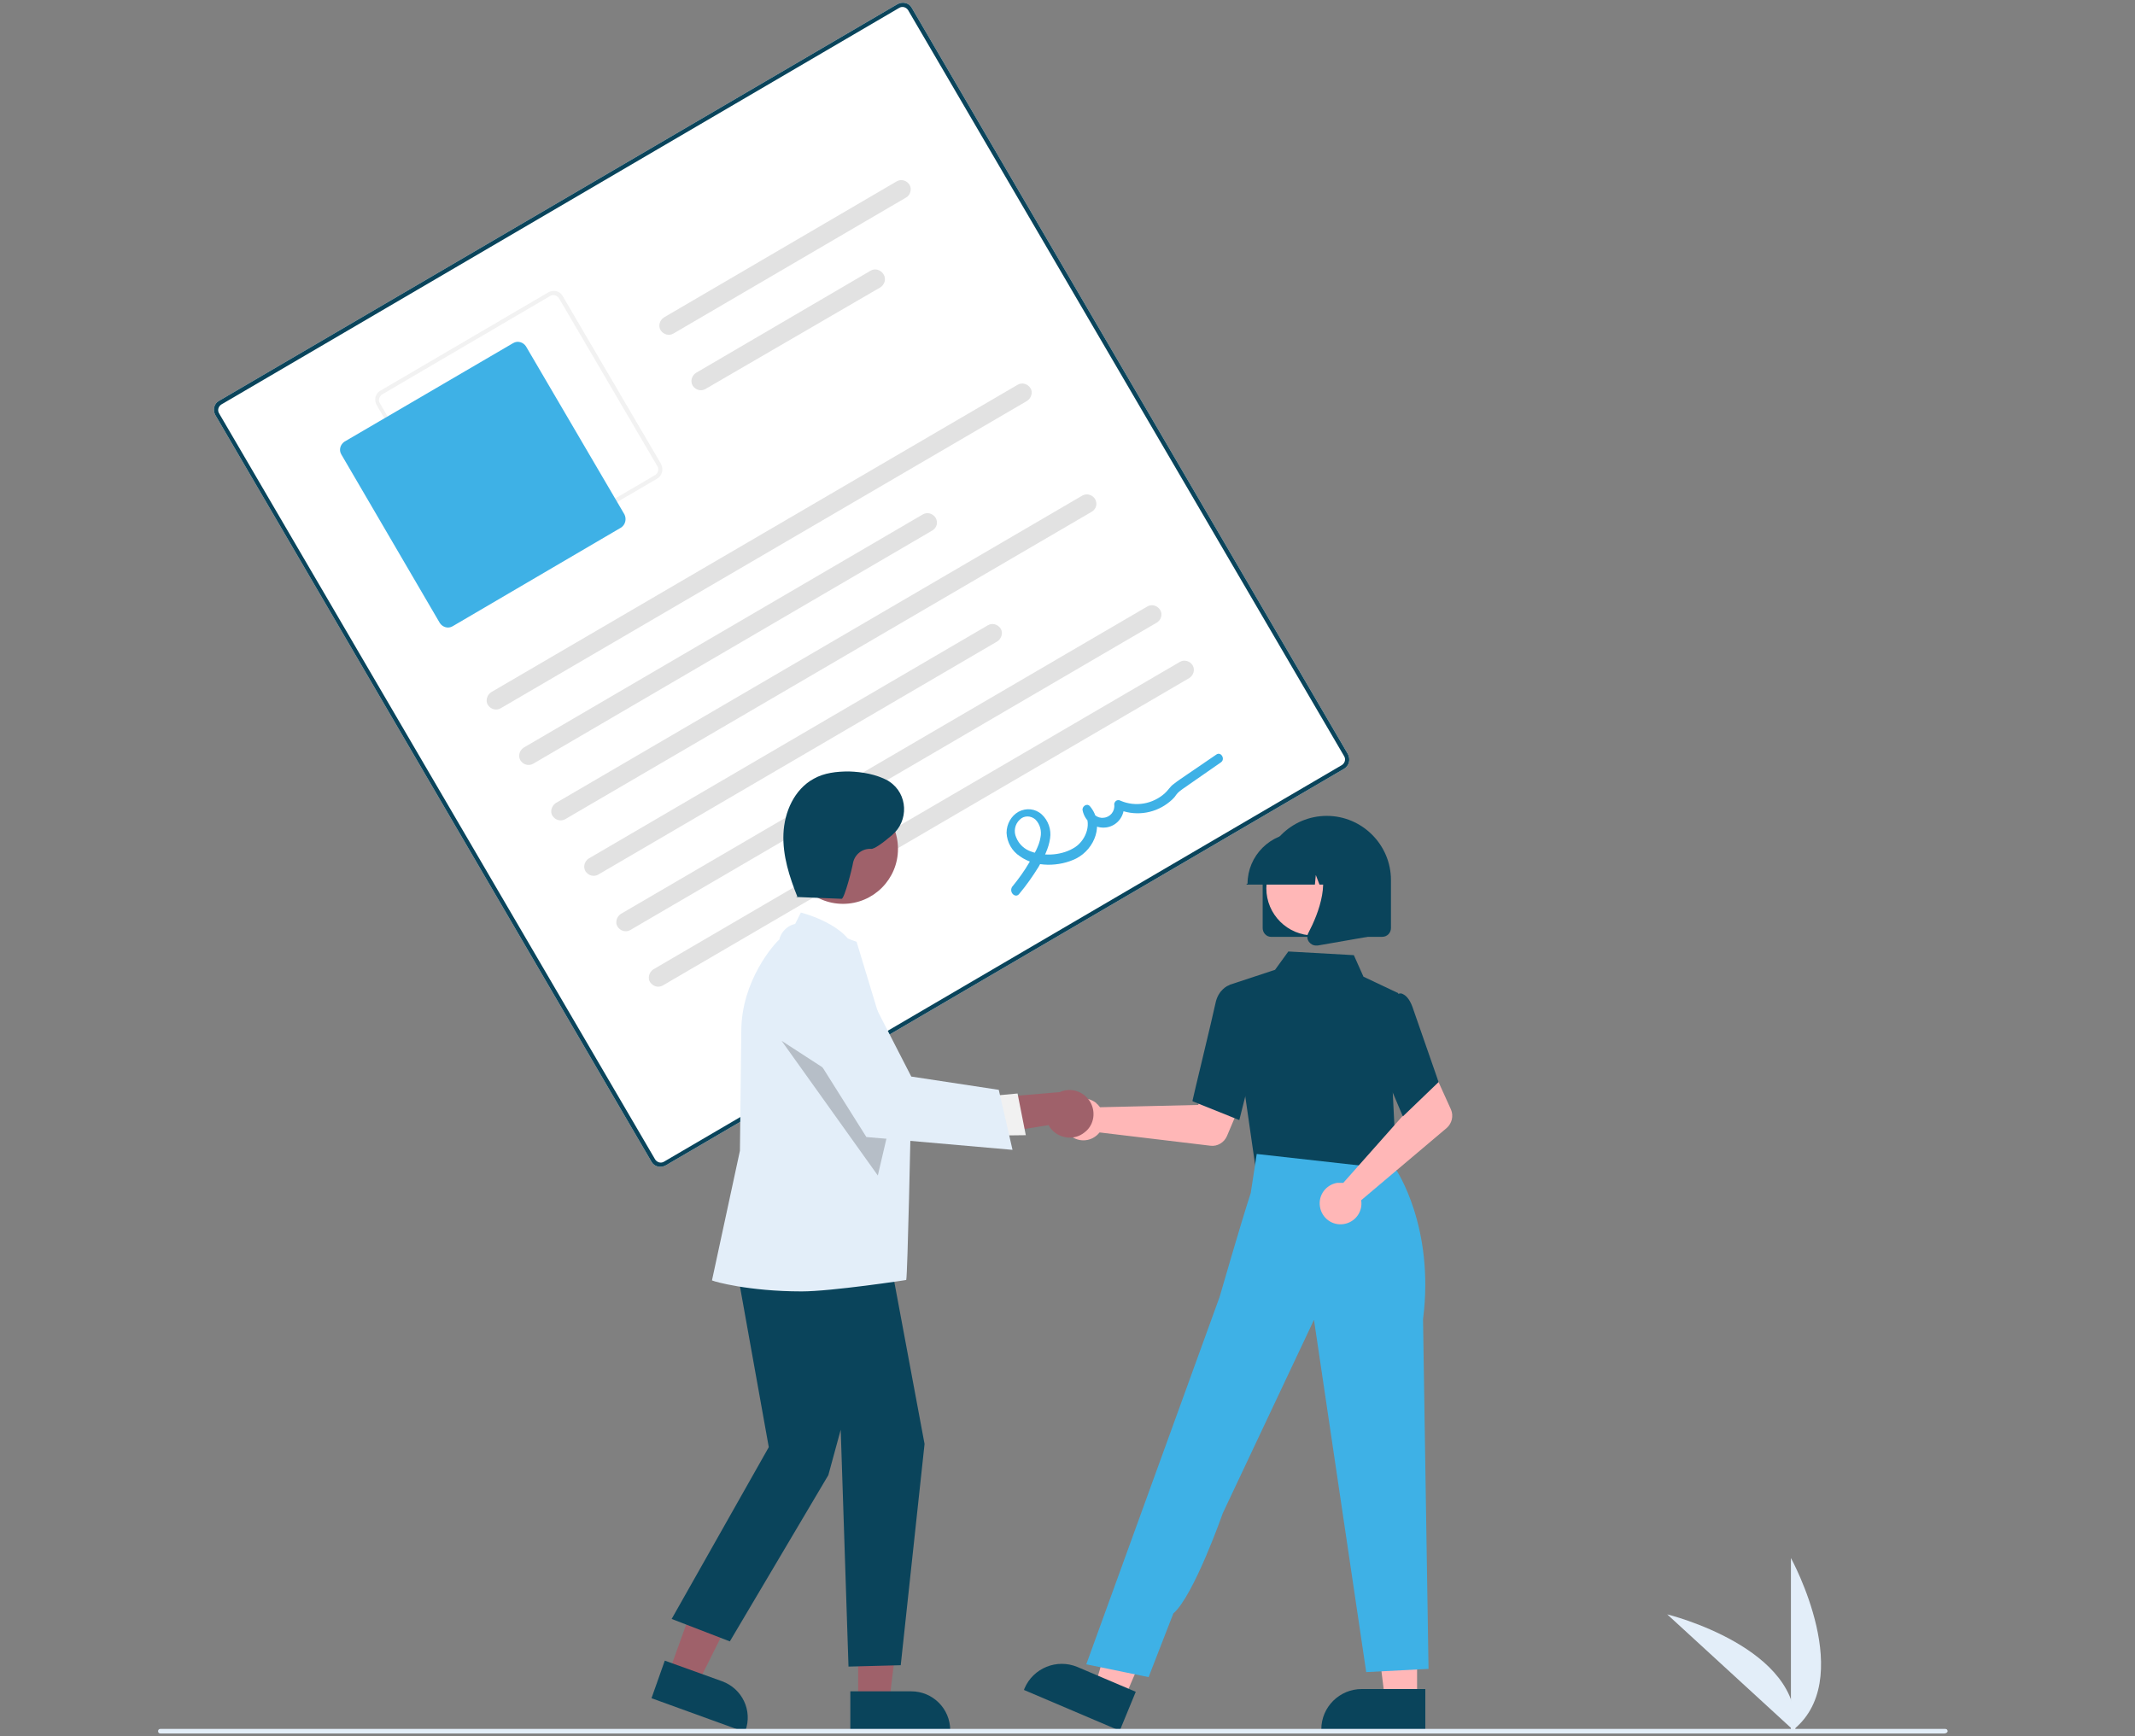 <svg xmlns="http://www.w3.org/2000/svg" xmlns:xlink="http://www.w3.org/1999/xlink" id="Warstwa_1" x="0px" y="0px" viewBox="0 0 466 379" style="enable-background:new 0 0 466 379;" xml:space="preserve"><rect x="0" y="0" width="466" height="379" fill="#808080" stroke="none"/><style type="text/css">	.st0{fill:#E3EEF9;}	.st1{fill:#FFFFFF;}	.st2{fill:#0A445B;}	.st3{fill:#F2F2F2;}	.st4{fill:#3EB1E6;}	.st5{fill:#E2E2E2;}	.st6{fill:#FFB7B7;}	.st7{fill:#9F616A;}	.st8{opacity:0.2;enable-background:new    ;}	.st9{fill:#F1F1F1;}</style><g>	<path class="st0" d="M390.9,378v-37.9C390.9,340.1,405.7,367,390.9,378z"></path>	<path class="st0" d="M391.8,378l-27.9-25.6C363.9,352.4,393.7,359.7,391.8,378z"></path>	<path class="st1" d="M293.4,167.8l-148.1,86.6c-1.1,0.6-2.5,0.3-3.1-0.8L47,90.6c-0.6-1.1-0.3-2.5,0.8-3.1L195.9,0.9  c1.1-0.6,2.5-0.3,3.1,0.8l95.2,162.9C294.8,165.8,294.5,167.1,293.4,167.8z"></path>	<path class="st2" d="M293.4,167.8l-148.1,86.6c-1.1,0.6-2.5,0.3-3.1-0.8L47,90.6c-0.6-1.1-0.3-2.5,0.8-3.1L195.9,0.9  c1.1-0.6,2.5-0.3,3.1,0.8l95.2,162.9C294.8,165.8,294.5,167.1,293.4,167.8z M48.3,88.3c-0.6,0.4-0.9,1.2-0.5,1.9L143,253.1  c0.4,0.6,1.2,0.9,1.9,0.5L292.9,167c0.6-0.4,0.9-1.2,0.5-1.9L198.2,2.2c-0.4-0.6-1.2-0.9-1.9-0.5L48.3,88.3z"></path>	<path class="st3" d="M143.4,104.5L106.7,126c-1.1,0.6-2.5,0.3-3.1-0.8L82.2,88.4c-0.6-1.1-0.3-2.5,0.8-3.1l36.7-21.5  c1.1-0.6,2.5-0.3,3.1,0.8l21.5,36.7C144.9,102.5,144.5,103.9,143.4,104.5z M83.4,86.1c-0.6,0.4-0.9,1.2-0.5,1.9l21.5,36.7  c0.4,0.6,1.2,0.9,1.9,0.5l36.7-21.5c0.6-0.4,0.9-1.2,0.5-1.9L122,65.1c-0.4-0.6-1.2-0.9-1.9-0.5L83.4,86.1z"></path>	<path class="st4" d="M135.5,115.2l-36.7,21.5c-1,0.6-2.2,0.2-2.8-0.7L74.5,99.2c-0.6-1-0.2-2.2,0.7-2.8L112,74.9  c1-0.6,2.2-0.2,2.8,0.7l21.5,36.7C136.8,113.3,136.5,114.6,135.5,115.2z"></path>	<path class="st5" d="M224.2,87.5l-114.9,67.1c-1,0.6-2.2,0.2-2.8-0.7s-0.2-2.2,0.7-2.8l0,0l114.9-67.1c1-0.6,2.2-0.2,2.8,0.7  C225.5,85.6,225.1,86.9,224.2,87.5L224.2,87.5z"></path>	<path class="st5" d="M203.5,115.8l-87.1,50.9c-1,0.6-2.2,0.2-2.8-0.7c-0.6-1-0.2-2.2,0.7-2.8l0,0l87.1-50.9c1-0.6,2.2-0.2,2.8,0.7  C204.8,114,204.5,115.2,203.5,115.8L203.5,115.8z"></path>	<path class="st5" d="M197.8,43.1L147,72.8c-1,0.6-2.2,0.2-2.8-0.7c-0.6-1-0.2-2.2,0.7-2.8l50.8-29.7c1-0.6,2.2-0.2,2.8,0.7  S198.7,42.6,197.8,43.1z"></path>	<path class="st5" d="M192.2,62.7L154,84.9c-1,0.6-2.2,0.2-2.8-0.7c-0.6-1-0.2-2.2,0.7-2.8l0,0l38.1-22.3c1-0.6,2.2-0.2,2.8,0.7  C193.5,60.8,193.1,62.1,192.2,62.7z"></path>	<path class="st5" d="M238.3,111.7l-114.9,67.1c-1,0.6-2.2,0.2-2.8-0.7s-0.2-2.2,0.7-2.8l0,0l114.9-67.1c1-0.6,2.2-0.2,2.8,0.7  C239.6,109.9,239.3,111.1,238.3,111.7L238.3,111.7z"></path>	<path class="st5" d="M217.7,140l-87.1,50.9c-1,0.6-2.2,0.2-2.8-0.7c-0.6-1-0.2-2.2,0.7-2.8l0,0l87.1-50.9c1-0.6,2.2-0.2,2.8,0.7  S218.6,139.4,217.7,140L217.7,140z"></path>	<path class="st5" d="M252.5,135.9L137.6,203c-1,0.6-2.2,0.2-2.8-0.7s-0.2-2.2,0.7-2.8l0,0l114.9-67.1c1-0.6,2.2-0.2,2.8,0.7  S253.5,135.3,252.5,135.9z"></path>	<path class="st5" d="M259.6,148l-114.9,67.1c-1,0.6-2.2,0.2-2.8-0.7s-0.2-2.2,0.7-2.8l114.9-67.1c1-0.6,2.2-0.2,2.8,0.7  C260.9,146.2,260.5,147.4,259.6,148L259.6,148z"></path>	<path class="st4" d="M222.4,195.2c1.6-1.9,3-3.9,4.3-6c1.1-1.9,2.2-4,2.5-6.2c0.3-1.9-0.4-3.9-1.8-5.2c-1.4-1.3-3.4-1.5-5.1-0.6  c-1.6,0.9-2.6,2.7-2.6,4.6c0.1,2.1,1.2,4,2.9,5.1c3.4,2.5,8.7,2.3,12.3,0.5c4.1-2.1,6.2-7.6,3-11.4c-0.7-0.8-1.8,0.1-1.6,0.9  c0.5,2.5,2.8,4.1,5.3,3.7c2.3-0.4,3.9-2.5,3.7-4.8l-1.4,0.8c3.6,1.6,7.8,1.1,10.9-1.2c0.8-0.6,1.5-1.2,2-2c0.7-0.9,1.9-1.5,2.8-2.2  l6.9-4.8c1-0.7,0-2.4-1-1.7l-6.3,4.3c-1,0.7-2.1,1.4-3.1,2.2c-0.7,0.5-1.2,1.4-1.9,2c-2.6,2.3-6.3,3-9.6,1.6  c-0.5-0.3-1.1-0.1-1.3,0.4c-0.1,0.1-0.1,0.3-0.1,0.4c0.2,1.5-0.9,2.8-2.3,2.9c-1.4,0.2-2.7-0.9-2.9-2.3l-1.6,0.9  c2.1,2.4,0.7,6.2-1.7,7.8c-2.7,1.8-6.6,2.1-9.6,1c-1.5-0.5-2.7-1.6-3.3-3.1c-0.6-1.3-0.3-2.9,0.8-3.9c0.9-0.9,2.4-0.9,3.4,0  c1,1,1.4,2.5,1.1,3.9c-0.3,1.9-1.4,3.7-2.4,5.4c-1.1,1.9-2.4,3.7-3.8,5.4C220.2,194.8,221.6,196.1,222.4,195.2L222.4,195.2z"></path>	<path class="st6" d="M239.6,241.1c0.2,0.2,0.3,0.4,0.5,0.6l21.4-0.5l2.5-4.6l7.4,2.9l-3.6,8.5c-0.6,1.4-2.1,2.3-3.6,2.1l-24.2-2.9  c-1.6,2-4.4,2.3-6.4,0.7c-2-1.6-2.3-4.4-0.7-6.4c1.6-2,4.4-2.3,6.4-0.7C239.3,240.8,239.4,241,239.6,241.1L239.6,241.1z"></path>	<polygon class="st6" points="309.3,371 302.3,371 298.9,343.9 309.3,343.9  "></polygon>	<path class="st2" d="M311.1,377.8l-22.7,0v-0.3c0-4.9,4-8.8,8.8-8.8h0l13.9,0L311.1,377.8z"></path>	<polygon class="st6" points="245.4,370.8 239,368.1 246.6,341.8 256.1,345.9  "></polygon>	<path class="st2" d="M244.4,377.8l-20.9-8.9l0.1-0.3c1.9-4.5,7.1-6.6,11.6-4.7l0,0l12.7,5.4L244.4,377.8z"></path>	<polygon class="st6" points="275.1,247 274.6,255.2 289.5,256.8 305,258.5 300.5,245.9  "></polygon>	<path class="st2" d="M274.1,255.3l-5.8-40.3l10-3.3l2.9-4l14.3,0.8l2.1,4.7l7.6,3.6l-1.2,21.8l0.9,18.2L274.1,255.3z"></path>	<path class="st2" d="M270.5,244.5l-10.2-4.1l0-0.2c0-0.2,4.4-18.3,5-21.2c0.6-3,2.8-3.9,2.9-3.9l0.1,0l4,1.2l1.8,13.9L270.5,244.5z  "></path>	<path class="st4" d="M250.7,366.1l-13.6-2.8l21.7-59.8l7.4-20.4c0,0,4.7-16.3,6.8-22.7l1.3-8.5l30.4,3.4c0,0,8.5,12.5,5.9,32.7  l1.2,76.3l-13.6,0.7l-11.4-76.9l-19.9,42.2c0,0-6.3,18-10.8,21.9L250.7,366.1z"></path>	<path class="st6" d="M292.5,258.2c0.2,0,0.5,0,0.7,0l14.2-16l-1.6-4.9l7.1-3.5l3.8,8.4c0.6,1.4,0.2,3-0.9,4L297.1,262  c0.4,2.5-1.3,4.8-3.8,5.2c-2.5,0.4-4.8-1.3-5.2-3.8c-0.4-2.5,1.3-4.8,3.8-5.2C292.1,258.2,292.3,258.2,292.5,258.2L292.5,258.2z"></path>	<path class="st2" d="M306.2,243.7l-5.9-13.9l2.3-9.7l2.5-3.1c0.4-0.2,0.8-0.2,1.1,0c0.9,0.4,1.7,1.5,2.3,3.4l5.5,15.8L306.2,243.7z  "></path>	<path class="st2" d="M275.6,202.6v-10.5c0-7.8,6.3-14,14-14c7.7,0,14,6.3,14,14v10.5c0,1-0.8,1.9-1.9,1.9h-24.3  C276.4,204.5,275.6,203.6,275.6,202.6z"></path>	<circle class="st6" cx="286.7" cy="193.9" r="10.3"></circle>	<path class="st2" d="M272.3,192.9c0-6.1,5-11.1,11.1-11.1h2.1c6.1,0,11.1,5,11.1,11.1v0.2h-4.4l-1.5-4.2l-0.3,4.2H288l-0.8-2.1  l-0.2,2.1h-14.9V192.9z"></path>	<path class="st2" d="M285.7,205.6c-0.4-0.6-0.5-1.3-0.1-2c2.2-4.2,5.3-12,1.2-16.8l-0.3-0.3h12v18l-10.9,1.9c-0.1,0-0.2,0-0.3,0  C286.6,206.4,286.1,206.1,285.7,205.6z"></path>	<polygon class="st7" points="146,365.1 152.4,367.3 164.1,343.9 154.8,340.6  "></polygon>	<path class="st2" d="M142.2,370.7l2.9-8.2l12.5,4.5c4.4,1.6,6.7,6.4,5.1,10.8l-0.1,0.3L142.2,370.7z"></path>	<polygon class="st7" points="187.3,371.4 194.1,371.4 197.3,345.3 187.3,345.3  "></polygon>	<path class="st2" d="M185.6,369.2l13.3,0h0c4.7,0,8.5,3.8,8.5,8.5v0v0.3l-21.8,0L185.6,369.2z"></path>	<path class="st0" d="M171.9,205l2.9-5.8c0,0,10.9,2.7,11.9,9.1L171.9,205z"></path>	<polygon class="st2" points="159.8,271.3 167.8,315.9 146.6,353.4 159.3,358.3 180.8,322 183.5,312.1 185.2,363.8 196.6,363.5   201.8,315.2 193.4,270.2  "></polygon>	<path class="st0" d="M175,281.9c-11.7,0-19.2-2.2-19.3-2.3l-0.3-0.1l6.1-28.3l0.3-26.1c0-11.1,7.3-19.2,8.3-20  c0.3-1.4,1.3-2.5,2.5-3.1c2.4-1.1,5.4,0.2,5.5,0.3l8.9,3.3l0,0.1c0.1,0.3,11.8,38.9,11.8,38.9s-0.7,33.7-1,34.8  C198,279.4,181.5,281.9,175,281.9z"></path>	<circle class="st7" cx="184" cy="185.3" r="12"></circle>	<polygon class="st8" points="170.6,227.2 191.6,256.6 194.8,242.9  "></polygon>	<path class="st7" d="M236.7,247.2c-2.2,1.8-5.5,1.4-7.3-0.8c-0.2-0.2-0.4-0.5-0.5-0.8l-18.1,2.9l3.9-8.7l16.6-1.4  c2.6-1.2,5.7,0,6.9,2.6C239.2,243.2,238.6,245.8,236.7,247.2z"></path>	<polygon class="st9" points="215.6,239.3 222.1,238.7 223.9,247.8 215.7,247.9  "></polygon>	<path class="st0" d="M221,251l-31.9-2.8l-16.1-25.6l0-0.2c-1-4.8,2-9.5,6.7-10.5c3.9-0.9,7.9,1,9.7,4.6l9.5,18.5l19.1,2.9L221,251z  "></path>	<path class="st2" d="M173.7,195.8l10,0.4c0.6,0,2.3-6.6,2.5-7.9c0.4-1.8,2-3.1,3.9-3c0.7,0.1,2.6-1.3,4.6-3c3.7-3.1,3.5-9-0.6-11.7  c-0.1-0.1-0.2-0.1-0.3-0.2c-2.6-1.4-5.6-1.9-8.5-2c-2.7,0-5.4,0.3-7.7,1.6c-4.2,2.3-6.4,7.2-6.6,12c-0.2,4.8,1.3,9.4,3.1,13.9"></path>	<path class="st0" d="M424.4,378.4H35c-0.3,0-0.5-0.2-0.5-0.5c0-0.3,0.2-0.5,0.5-0.5h389.6c0.3,0,0.5,0.2,0.5,0.5  S424.7,378.4,424.4,378.4z"></path></g></svg>